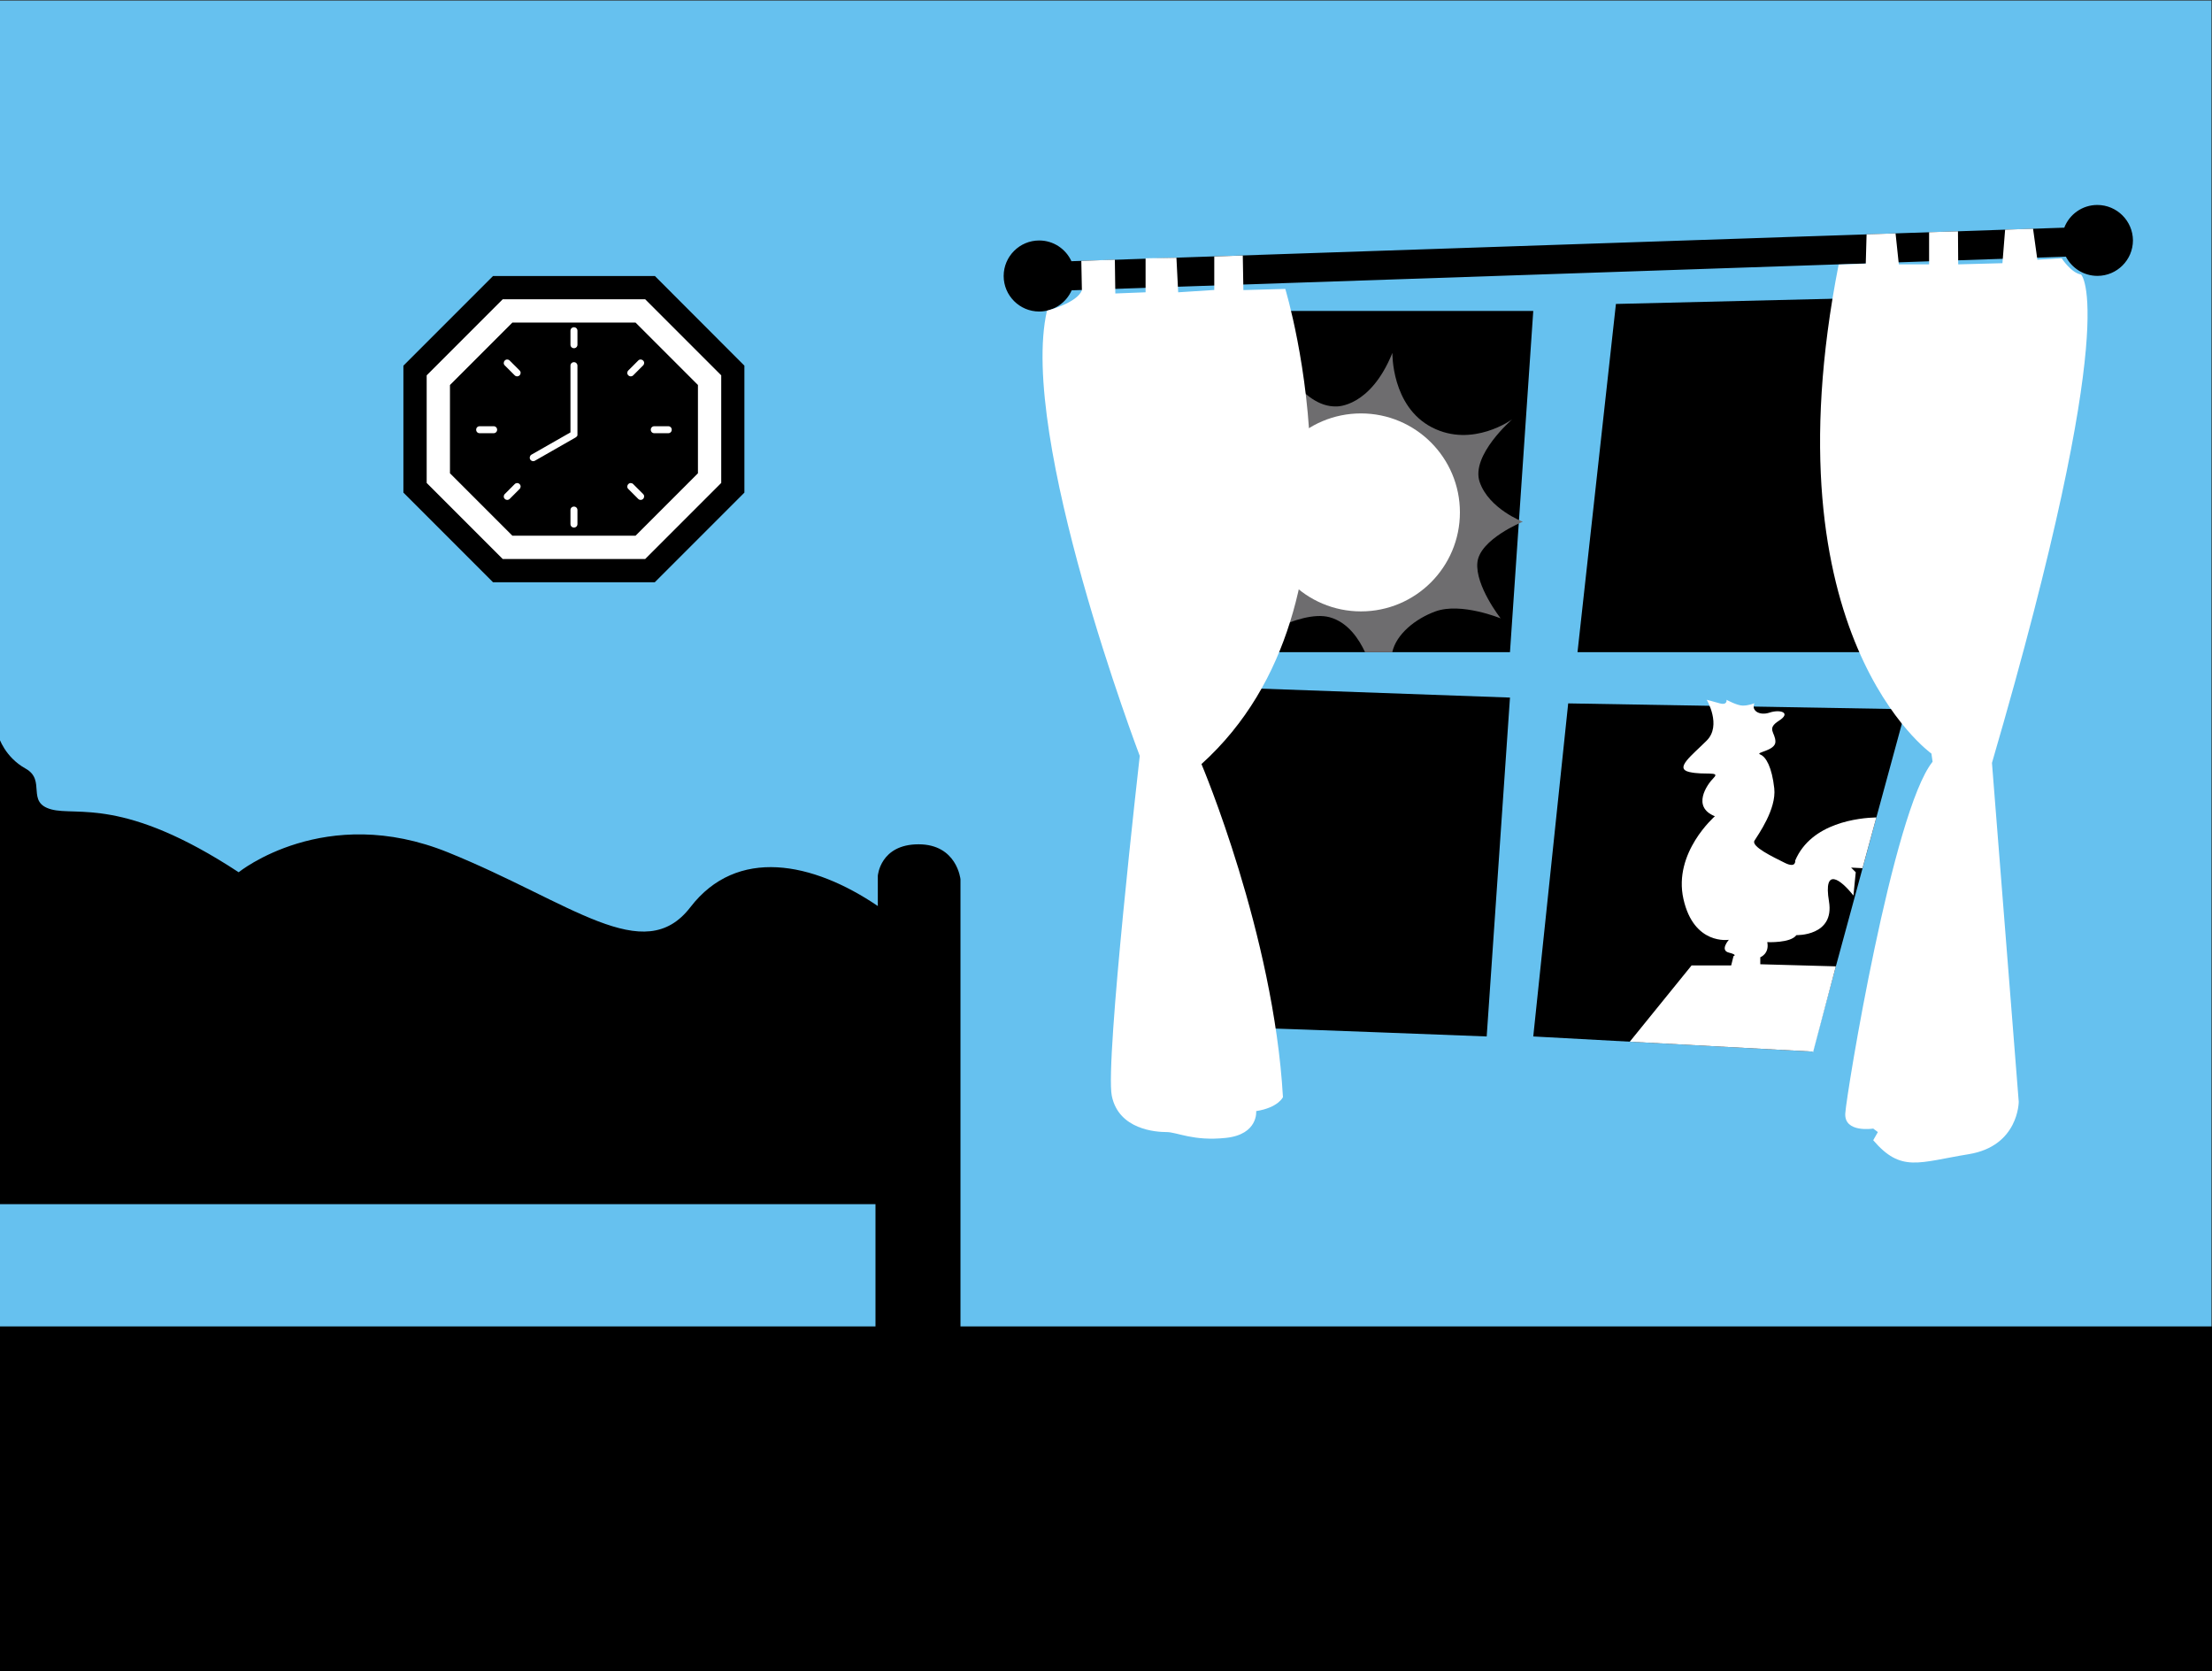 <?xml version="1.0" encoding="utf-8"?>
<!-- Generator: Adobe Illustrator 23.0.3, SVG Export Plug-In . SVG Version: 6.00 Build 0)  -->
<svg version="1.1" id="Laag_1" xmlns="http://www.w3.org/2000/svg" xmlns:xlink="http://www.w3.org/1999/xlink" x="0px" y="0px"
	 viewBox="0 0 1900 1435" style="enable-background:new 0 0 1900 1435;" xml:space="preserve">
<rect x="0" y="0" width="1900" height="1435" fill="#333333" stroke="none"/>
<style type="text/css">
	.st0{fill:#66C1EF;}
	.st1{fill:#FFFFFF;}
	.st2{fill:#6E6D6F;}
</style>
<rect x="-0.5" y="0.5" class="st0" width="1900" height="1435"/>
<path d="M-1,633c0,0,5,17,23,27s0,29,22,35s62-11,161,54c0,0,74-60,180-17s168,99,208,47s105-39,161-1v-26c0,0,2-27,35-27
	s36,30,36,30v384h1084v296H0v-296h752v-105H0L-1,633z"/>
<g>
	<path d="M562.5,237H423.5l-77,77V423l77,77h138.9l77-77V314L562.5,237L562.5,237z"/>
</g>
<path class="st1" d="M554.2,480l65.3-65.3v-92.4L554.2,257H431.8l-65.3,65.3v92.4l65.3,65.3H554.2z M386.5,330.6l53.6-53.6h105.8
	l53.6,53.6v75.8L545.9,460H440.1l-53.6-53.6V330.6z"/>
<g>
	<path class="st1" d="M493,281c-1.7,0-3,1.3-3,3v12c0,1.7,1.3,3,3,3s3-1.3,3-3v-12C496,282.3,494.7,281,493,281z"/>
	<path class="st1" d="M493,311c-1.7,0-3,1.3-3,3v57.3l-33.5,19.1c-1.4,0.8-1.9,2.7-1.1,4.1c0.6,1,1.6,1.5,2.6,1.5
		c0.5,0,1-0.1,1.5-0.4l35-20c0,0,0.1,0,0.1-0.1c0.1-0.1,0.2-0.1,0.3-0.2c0.1-0.1,0.1-0.1,0.2-0.2c0.1-0.1,0.1-0.1,0.2-0.2
		c0.1-0.1,0.1-0.1,0.2-0.2c0.1-0.1,0.1-0.2,0.2-0.2c0-0.1,0.1-0.2,0.1-0.2c0-0.1,0.1-0.2,0.1-0.3c0-0.1,0.1-0.2,0.1-0.3
		c0-0.1,0-0.2,0-0.3c0-0.1,0-0.2,0-0.3c0,0,0-0.1,0-0.1v-59C496,312.3,494.7,311,493,311z"/>
	<path class="st1" d="M493,435c-1.7,0-3,1.3-3,3v12c0,1.7,1.3,3,3,3s3-1.3,3-3v-12C496,436.3,494.7,435,493,435z"/>
	<path class="st1" d="M574,366h-12c-1.7,0-3,1.3-3,3s1.3,3,3,3h12c1.7,0,3-1.3,3-3S575.7,366,574,366z"/>
	<path class="st1" d="M424,366h-12c-1.7,0-3,1.3-3,3s1.3,3,3,3h12c1.7,0,3-1.3,3-3S425.7,366,424,366z"/>
	<path class="st1" d="M543.9,415.7c-1.2-1.2-3.1-1.2-4.2,0c-1.2,1.2-1.2,3.1,0,4.2l8.5,8.5c0.6,0.6,1.4,0.9,2.1,0.9s1.5-0.3,2.1-0.9
		c1.2-1.2,1.2-3.1,0-4.2L543.9,415.7z"/>
	<path class="st1" d="M437.8,309.6c-1.2-1.2-3.1-1.2-4.2,0c-1.2,1.2-1.2,3.1,0,4.2l8.5,8.5c0.6,0.6,1.4,0.9,2.1,0.9s1.5-0.3,2.1-0.9
		c1.2-1.2,1.2-3.1,0-4.2L437.8,309.6z"/>
	<path class="st1" d="M442.1,415.7l-8.5,8.5c-1.2,1.2-1.2,3.1,0,4.2c0.6,0.6,1.4,0.9,2.1,0.9s1.5-0.3,2.1-0.9l8.5-8.5
		c1.2-1.2,1.2-3.1,0-4.2C445.2,414.5,443.3,414.5,442.1,415.7z"/>
	<path class="st1" d="M548.2,309.6l-8.5,8.5c-1.2,1.2-1.2,3.1,0,4.2c0.6,0.6,1.4,0.9,2.1,0.9s1.5-0.3,2.1-0.9l8.5-8.5
		c1.2-1.2,1.2-3.1,0-4.2C551.2,308.4,549.3,308.4,548.2,309.6z"/>
</g>
<path d="M1801.5,176c-13,0-24,8.1-28.4,19.5l-852.8,28.8c-4.8-10.5-15.4-17.8-27.7-17.8c-16.8,0-30.5,13.7-30.5,30.5
	c0,16.8,13.7,30.5,30.5,30.5c12.5,0,23.2-7.5,27.9-18.2l854-28.9c5.1,9.8,15.3,16.5,27.1,16.5c16.8,0,30.5-13.7,30.5-30.5
	C1832,189.7,1818.3,176,1801.5,176z"/>
<polygon points="1388,261 1355,560 1630,560 1637,255 "/>
<polygon points="1347,604 1317,890 1557,903 1637,609 "/>
<path d="M1087,883c9,0,190,7,190,7l20-291l-279-10l-27,64L1087,883z"/>
<polygon points="1297,560 1317,267 1078,267 1070,560 "/>
<path class="st1" d="M1603.3,201.2l24.9-0.8l2.8,26.6h26v-27.6l24.8-0.8l0.2,28.4l38-1l2.3-28.8l24-0.8l3.7,26.6l20.9-1.2
	c0,0,8.1,12.5,16.6,13.9c0,0,36.5,32.4-76.5,419.4l23,291c0,0,0,38-43,45s-58,16-82-12l4-7l-4-3c0,0-25,4-24-13s41-260,75-302l-1-7
	c0,0-142.4-100.9-79.7-419.9l23.3-0.8L1603.3,201.2z"/>
<path class="st2" d="M1142,530c16,4.3,25.5,19.2,30.5,30h23.4c3.4-15.3,19.6-28.6,37.1-35c22-8,56,6,56,6s-22-28-20-48s39-35,39-35
	s-29-11-37-34s28-54,28-54s-34,25-69,7s-34-64-34-64c-19,47-48,46-48,46c-31,1-52-46-52-46l-27,251C1069,554,1116,523,1142,530z"/>
<circle class="st1" cx="1169" cy="440" r="85"/>
<path class="st1" d="M928.8,224l28.8-1L958,252l26-1v-29.2l26.5-0.5l1.5,29.7l31-2v-28.8l24.5-0.8l0.5,29.7l36-1c0,0,82,269-72,408
	c0,0,62,146,70,286c0,0-4,9-23,12c0,0,2,20-26,23s-42-5-51-5s-41-2-47-31s24-292,24-292s-104.5-274.5-79.7-382.3
	c0,0,26.3-6.7,30-17.7L928.8,224z"/>
<path class="st1" d="M1446,772c9,40,39,35,39,35s-8,9,0,11s4,3,4,3l-2,8h-34l-53.1,65.5L1557,903l0.3,0.7l19.6-73.9L1512,828v-6
	c0,0,8-3,6-13c0,0,20,1,25-6c0,0,33,1,28-29s10-19,21-5l2-20l-4-4l9.8,0.5l11.9-43.6c-14.7,0.4-55.8,4.4-69.7,37c0,0,1,7-9,2
	s-29-14-26-19s19-27,17-45s-7-27-12-29s13-3,13-11s-8-11,3-18s1-10-8-7s-16-2-13-8c0,0-5,2-10,2s-14-5-14-5s1,5-6,3s-11-3-11-3
	s13,22,0,35s-28,24-15,27s27-1,21,5s-19,25,1,33C1473,701,1437,732,1446,772z"/>
</svg>

